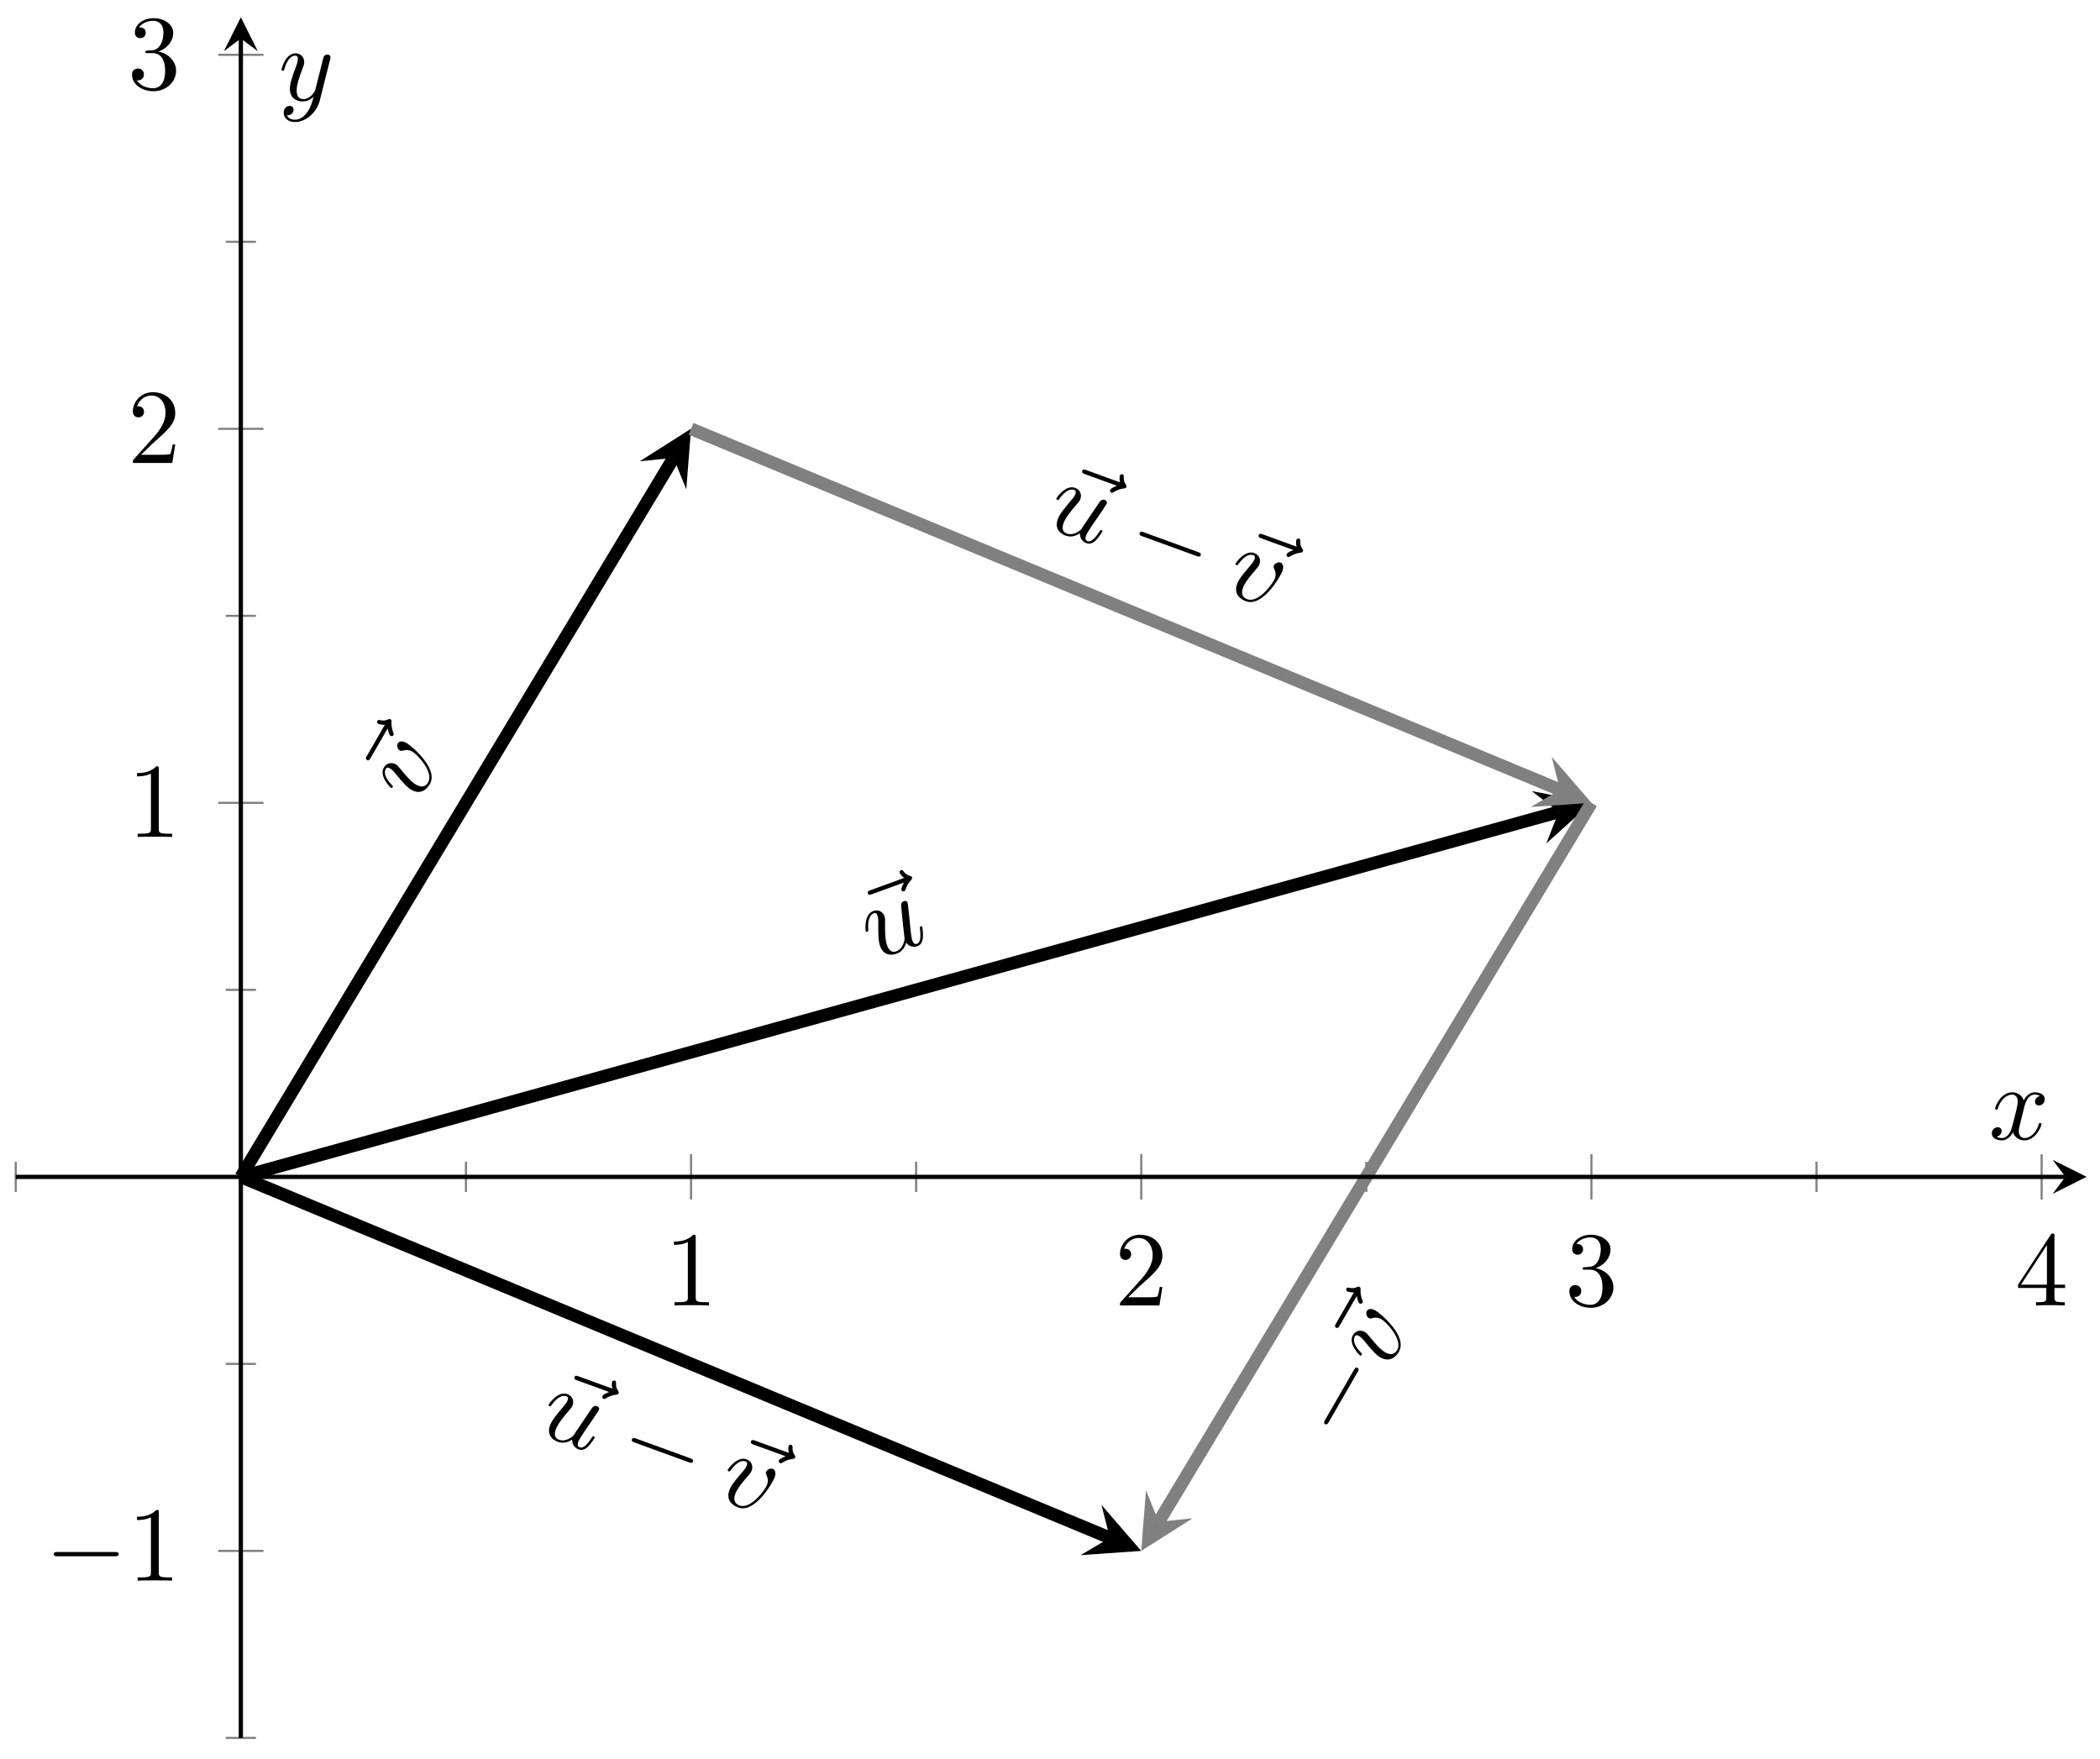 <svg xmlns="http://www.w3.org/2000/svg" xmlns:xlink="http://www.w3.org/1999/xlink" xmlns:inkscape="http://www.inkscape.org/namespaces/inkscape" version="1.1" width="197" height="165" viewBox="0 0 197 165">
<defs>
<clipPath id="clip_1">
<path transform="matrix(1,0,0,-1,1.477,163.029)" d="M0 0H194.27V161.396H0Z"/>
</clipPath>
<path id="font_2_5" d="M.537 .595C.523 .582 .49 .554 .49 .536 .49 .526 .5 .516 .51 .516 .519 .516 .524 .523 .529 .529 .541 .544 .564 .572 .608 .594 .615 .598 .625 .603 .625 .615 .625 .625 .618 .63 .611 .635 .589 .65 .578 .668 .57 .692 .568 .701 .564 .714 .55 .714 .536 .714 .53 .701 .53 .693 .53 .688 .538 .656 .554 .635H.217C.2 .635 .182 .635 .182 .615 .182 .595 .2 .595 .217 .595H.537Z"/>
<path id="font_2_1" d="M.35 .056C.361 .015 .396-.011 .439-.011 .474-.011 .497 .012 .513 .044 .53 .08 .543 .141 .543 .143 .543 .153 .534 .153 .531 .153 .521 .153 .52 .149 .517 .135 .503 .079 .484 .011 .442 .011 .421 .011 .411 .024 .411 .057 .411 .079 .423 .126 .431 .161L.459 .269C.462 .284 .472 .322 .476 .337 .481 .36 .491 .398 .491 .404 .491 .422 .477 .431 .462 .431 .457 .431 .431 .43 .423 .396 .404 .323 .36 .148 .348 .095 .347 .091 .307 .011 .234 .011 .182 .011 .172 .056 .172 .093 .172 .149 .2 .228 .226 .297 .238 .327 .243 .341 .243 .36 .243 .405 .211 .442 .161 .442 .066 .442 .029 .297 .029 .288 .029 .278 .039 .278 .041 .278 .051 .278 .052 .28 .057 .296 .082 .383 .12 .42 .158 .42 .167 .42 .183 .419 .183 .387 .183 .363 .172 .334 .166 .319 .129 .22 .108 .158 .108 .109 .108 .014 .177-.011 .231-.011 .297-.011 .333 .034 .35 .056Z"/>
<path id="font_2_2" d="M.468 .372C.468 .426 .442 .442 .424 .442 .399 .442 .375 .416 .375 .394 .375 .381 .38 .375 .391 .364 .412 .344 .425 .318 .425 .282 .425 .24 .364 .011 .247 .011 .196 .011 .173 .046 .173 .098 .173 .154 .2 .227 .231 .31 .238 .327 .243 .341 .243 .36 .243 .405 .211 .442 .161 .442 .067 .442 .029 .297 .029 .288 .029 .278 .039 .278 .041 .278 .051 .278 .052 .28 .057 .296 .086 .397 .129 .42 .158 .42 .166 .42 .183 .42 .183 .388 .183 .363 .173 .336 .166 .318 .122 .202 .109 .156 .109 .113 .109 .005 .197-.011 .243-.011 .411-.011 .468 .32 .468 .372Z"/>
<path id="font_3_1" d="M.659 .23C.676 .23 .694 .23 .694 .25 .694 .27 .676 .27 .659 .27H.118C.101 .27 .083 .27 .083 .25 .083 .23 .101 .23 .118 .23H.659Z"/>
<path id="font_4_1" d="M.294 .64C.294 .664 .294 .666 .271 .666 .209 .602 .121 .602 .089 .602V.571C.109 .571 .168 .571 .22 .597V.079C.22 .043 .217 .031 .127 .031H.095V0C.13 .003 .217 .003 .257 .003 .297 .003 .384 .003 .419 0V.031H.387C.297 .031 .294 .042 .294 .079V.64Z"/>
<path id="font_4_2" d="M.127 .077 .233 .18C.389 .318 .449 .372 .449 .472 .449 .586 .359 .666 .237 .666 .124 .666 .05 .574 .05 .485 .05 .429 .1 .429 .103 .429 .12 .429 .155 .441 .155 .482 .155 .508 .137 .534 .102 .534 .094 .534 .092 .534 .089 .533 .112 .598 .166 .635 .224 .635 .315 .635 .358 .554 .358 .472 .358 .392 .308 .313 .253 .251L.061 .037C.05 .026 .05 .024 .05 0H.421L.449 .174H.424C.419 .144 .412 .1 .402 .085 .395 .077 .329 .077 .307 .077H.127Z"/>
<path id="font_4_3" d="M.29 .352C.372 .379 .43 .449 .43 .528 .43 .61 .342 .666 .246 .666 .145 .666 .069 .606 .069 .53 .069 .497 .091 .478 .12 .478 .151 .478 .171 .5 .171 .529 .171 .579 .124 .579 .109 .579 .14 .628 .206 .641 .242 .641 .283 .641 .338 .619 .338 .529 .338 .517 .336 .459 .31 .415 .28 .367 .246 .364 .221 .363 .213 .362 .189 .36 .182 .36 .174 .359 .167 .358 .167 .348 .167 .337 .174 .337 .191 .337H.235C.317 .337 .354 .269 .354 .17 .354 .034 .285 .006 .241 .006 .198 .006 .123 .022 .088 .081 .123 .076 .154 .098 .154 .136 .154 .172 .127 .192 .098 .192 .074 .192 .042 .178 .042 .134 .042 .043 .135-.022 .244-.022 .366-.022 .457 .068 .457 .17 .457 .253 .394 .331 .29 .352Z"/>
<path id="font_4_4" d="M.294 .165V.078C.294 .042 .292 .031 .218 .031H.197V0C.238 .003 .29 .003 .332 .003 .374 .003 .427 .003 .468 0V.031H.447C.373 .031 .371 .042 .371 .078V.165H.471V.196H.371V.651C.371 .671 .371 .677 .355 .677 .346 .677 .343 .677 .335 .665L.028 .196V.165H.294M.3 .196H.056L.3 .569V.196Z"/>
<path id="font_2_3" d="M.334 .302C.34 .328 .363 .42 .433 .42 .438 .42 .462 .42 .483 .407 .455 .402 .435 .377 .435 .353 .435 .337 .446 .318 .473 .318 .495 .318 .527 .336 .527 .376 .527 .428 .468 .442 .434 .442 .376 .442 .341 .389 .329 .366 .304 .432 .25 .442 .221 .442 .117 .442 .06 .313 .06 .288 .06 .278 .07 .278 .072 .278 .08 .278 .083 .28 .085 .289 .119 .395 .185 .42 .219 .42 .238 .42 .273 .411 .273 .353 .273 .322 .256 .255 .219 .115 .203 .053 .168 .011 .124 .011 .118 .011 .095 .011 .074 .024 .099 .029 .121 .05 .121 .078 .121 .105 .099 .113 .084 .113 .054 .113 .029 .087 .029 .055 .029 .009 .079-.011 .123-.011 .189-.011 .225 .059 .228 .065 .24 .028 .276-.011 .336-.011 .439-.011 .496 .118 .496 .143 .496 .153 .487 .153 .484 .153 .475 .153 .473 .149 .471 .142 .438 .035 .37 .011 .338 .011 .299 .011 .283 .043 .283 .077 .283 .099 .289 .121 .3 .165L.334 .302Z"/>
<path id="font_2_4" d="M.486 .381C.49 .395 .49 .397 .49 .404 .49 .422 .476 .431 .461 .431 .451 .431 .435 .425 .426 .41 .424 .405 .416 .374 .412 .356 .405 .33 .398 .303 .392 .276L.347 .096C.343 .081 .3 .011 .234 .011 .183 .011 .172 .055 .172 .092 .172 .138 .189 .2 .223 .288 .239 .329 .243 .34 .243 .36 .243 .405 .211 .442 .161 .442 .066 .442 .029 .297 .029 .288 .029 .278 .039 .278 .041 .278 .051 .278 .052 .28 .057 .296 .084 .39 .124 .42 .158 .42 .166 .42 .183 .42 .183 .388 .183 .363 .173 .337 .166 .318 .126 .212 .108 .155 .108 .108 .108 .019 .171-.011 .23-.011 .269-.011 .303 .006 .331 .034 .318-.018 .306-.067 .266-.12 .24-.154 .202-.183 .156-.183 .142-.183 .097-.18 .08-.141 .096-.141 .109-.141 .123-.129 .133-.12 .143-.107 .143-.088 .143-.057 .116-.053 .106-.053 .083-.053 .05-.069 .05-.118 .05-.168 .094-.205 .156-.205 .259-.205 .362-.114 .39-.001L.486 .381Z"/>
</defs>
<g clip-path="url(#clip_1)">
<path transform="matrix(1,0,0,-1,1.477,163.029)" stroke-width="1.196" stroke-linecap="butt" stroke-miterlimit="10" stroke-linejoin="miter" fill="none" stroke="#000000" d="M21.116 52.629 144.742 86.865"/>
<path transform="matrix(.964,-.267,-.267,-.964,146.219,76.157)" d="M3.188 0-1.913 2.55 0 0-1.913-2.55"/>
<use data-text="&#x20d7;" xlink:href="#font_2_5" transform="matrix(9.362,-3.408,-3.408,-9.363,81.802,90.188)"/>
<use data-text="u" xlink:href="#font_2_1" transform="matrix(9.362,-3.408,-3.408,-9.363,81.924,90.144)"/>
<path transform="matrix(1,0,0,-1,1.477,163.029)" stroke-width="1.196" stroke-linecap="butt" stroke-miterlimit="10" stroke-linejoin="miter" fill="none" stroke="#000000" d="M21.116 52.629 61.705 120.07"/>
<path transform="matrix(.516,-.857,-.857,-.516,63.182,42.949)" d="M3.188 0-1.913 2.55 0 0-1.913-2.55"/>
<use data-text="&#x20d7;" xlink:href="#font_2_5" transform="matrix(4.981,-8.629,-8.628,-4.982,38.826,75.928)"/>
<use data-text="v" xlink:href="#font_2_2" transform="matrix(4.981,-8.629,-8.628,-4.982,39.021,75.592)"/>
<path transform="matrix(1,0,0,-1,1.477,163.029)" stroke-width="1.196" stroke-linecap="butt" stroke-miterlimit="10" stroke-linejoin="miter" fill="none" stroke="#000000" d="M21.116 52.629 102.638 18.766"/>
<path transform="matrix(.923,.384,.384,-.924,104.115,144.262)" d="M3.188 0-1.913 2.55 0 0-1.913-2.55"/>
<use data-text="&#x20d7;" xlink:href="#font_2_5" transform="matrix(9.362,3.408,3.408,-9.363,50.093,134.322)"/>
<use data-text="u" xlink:href="#font_2_1" transform="matrix(9.362,3.408,3.408,-9.363,50.214,134.367)"/>
<use data-text="&#x2212;" xlink:href="#font_3_1" transform="matrix(9.362,3.408,3.408,-9.363,57.653,137.074)"/>
<use data-text="&#x20d7;" xlink:href="#font_2_5" transform="matrix(9.362,3.408,3.408,-9.363,66.651,140.35)"/>
<use data-text="v" xlink:href="#font_2_2" transform="matrix(9.362,3.408,3.408,-9.363,67.016,140.483)"/>
<path transform="matrix(1,0,0,-1,1.477,163.029)" stroke-width="1.196" stroke-linecap="butt" stroke-miterlimit="10" stroke-linejoin="miter" fill="none" stroke="#7f807f" d="M147.814 87.715 107.225 20.274"/>
<path transform="matrix(-.516,.857,.857,.516,108.702,142.753)" d="M3.188 0-1.913 2.55 0 0-1.913-2.55" fill="#7f807f"/>
<use data-text="&#x2212;" xlink:href="#font_3_1" transform="matrix(4.981,-8.629,-8.628,-4.982,126.053,135.551)"/>
<use data-text="&#x20d7;" xlink:href="#font_2_5" transform="matrix(4.981,-8.629,-8.628,-4.982,129.734,129.175)"/>
<use data-text="v" xlink:href="#font_2_2" transform="matrix(4.981,-8.629,-8.628,-4.982,129.928,128.838)"/>
<path transform="matrix(1,0,0,-1,1.477,163.029)" stroke-width="1.196" stroke-linecap="butt" stroke-miterlimit="10" stroke-linejoin="miter" fill="none" stroke="#7f807f" d="M63.349 122.802 144.87 88.938"/>
<path transform="matrix(.923,.384,.384,-.924,146.347,74.084)" d="M3.188 0-1.913 2.55 0 0-1.913-2.55" fill="#7f807f"/>
<use data-text="&#x20d7;" xlink:href="#font_2_5" transform="matrix(9.362,3.408,3.408,-9.363,97.725,49.31)"/>
<use data-text="u" xlink:href="#font_2_1" transform="matrix(9.362,3.408,3.408,-9.363,97.846,49.355)"/>
<use data-text="&#x2212;" xlink:href="#font_3_1" transform="matrix(9.362,3.408,3.408,-9.363,105.285,52.062)"/>
<use data-text="&#x20d7;" xlink:href="#font_2_5" transform="matrix(9.362,3.408,3.408,-9.363,114.283,55.338)"/>
<use data-text="v" xlink:href="#font_2_2" transform="matrix(9.362,3.408,3.408,-9.363,114.648,55.471)"/>
</g>
<path transform="matrix(1,0,0,-1,1.477,163.029)" stroke-width=".199" stroke-linecap="butt" stroke-miterlimit="10" stroke-linejoin="miter" fill="none" stroke="#7f807f" d="M0 51.212V54.047M42.233 51.212V54.047M84.465 51.212V54.047M126.698 51.212V54.047M168.93 51.212V54.047"/>
<path transform="matrix(1,0,0,-1,1.477,163.029)" stroke-width=".199" stroke-linecap="butt" stroke-miterlimit="10" stroke-linejoin="miter" fill="none" stroke="#7f807f" d="M63.349 50.503V54.755M105.582 50.503V54.755M147.814 50.503V54.755M190.047 50.503V54.755"/>
<path transform="matrix(1,0,0,-1,1.477,163.029)" stroke-width=".199" stroke-linecap="butt" stroke-miterlimit="10" stroke-linejoin="miter" fill="none" stroke="#7f807f" d="M19.699 0H22.534M19.699 35.086H22.534M19.699 70.172H22.534M19.699 105.258H22.534M19.699 140.345H22.534"/>
<path transform="matrix(1,0,0,-1,1.477,163.029)" stroke-width=".199" stroke-linecap="butt" stroke-miterlimit="10" stroke-linejoin="miter" fill="none" stroke="#7f807f" d="M18.99 17.543H23.242M18.99 87.715H23.242M18.99 122.802H23.242M18.99 157.888H23.242"/>
<path transform="matrix(1,0,0,-1,1.477,163.029)" stroke-width=".399" stroke-linecap="butt" stroke-miterlimit="10" stroke-linejoin="miter" fill="none" stroke="#000000" d="M0 52.629H192.278"/>
<path transform="matrix(1,0,0,-1,193.754,110.396)" d="M1.993 0-1.196 1.594 0 0-1.196-1.594"/>
<path transform="matrix(1,0,0,-1,1.477,163.029)" stroke-width=".399" stroke-linecap="butt" stroke-miterlimit="10" stroke-linejoin="miter" fill="none" stroke="#000000" d="M21.116 0V159.404"/>
<path transform="matrix(0,-1,-1,-0,22.593,3.612)" d="M1.993 0-1.196 1.594 0 0-1.196-1.594"/>
<use data-text="1" xlink:href="#font_4_1" transform="matrix(9.963,0,0,-9.963,62.335,122.463)"/>
<use data-text="2" xlink:href="#font_4_2" transform="matrix(9.963,0,0,-9.963,104.568,122.463)"/>
<use data-text="3" xlink:href="#font_4_3" transform="matrix(9.963,0,0,-9.963,146.8,122.463)"/>
<use data-text="4" xlink:href="#font_4_4" transform="matrix(9.963,0,0,-9.963,189.033,122.463)"/>
<use data-text="&#x2212;" xlink:href="#font_3_1" transform="matrix(9.963,0,0,-9.963,4.217,148.28)"/>
<use data-text="1" xlink:href="#font_4_1" transform="matrix(9.963,0,0,-9.963,11.966,148.28)"/>
<use data-text="1" xlink:href="#font_4_1" transform="matrix(9.963,0,0,-9.963,11.966,78.517)"/>
<use data-text="2" xlink:href="#font_4_2" transform="matrix(9.963,0,0,-9.963,11.966,43.428)"/>
<use data-text="3" xlink:href="#font_4_3" transform="matrix(9.963,0,0,-9.963,11.966,8.339)"/>
<use data-text="x" xlink:href="#font_2_3" transform="matrix(9.963,0,0,-9.963,186.565,106.868)"/>
<use data-text="y" xlink:href="#font_2_4" transform="matrix(9.963,0,0,-9.963,26.117,9.407)"/>
</svg>
